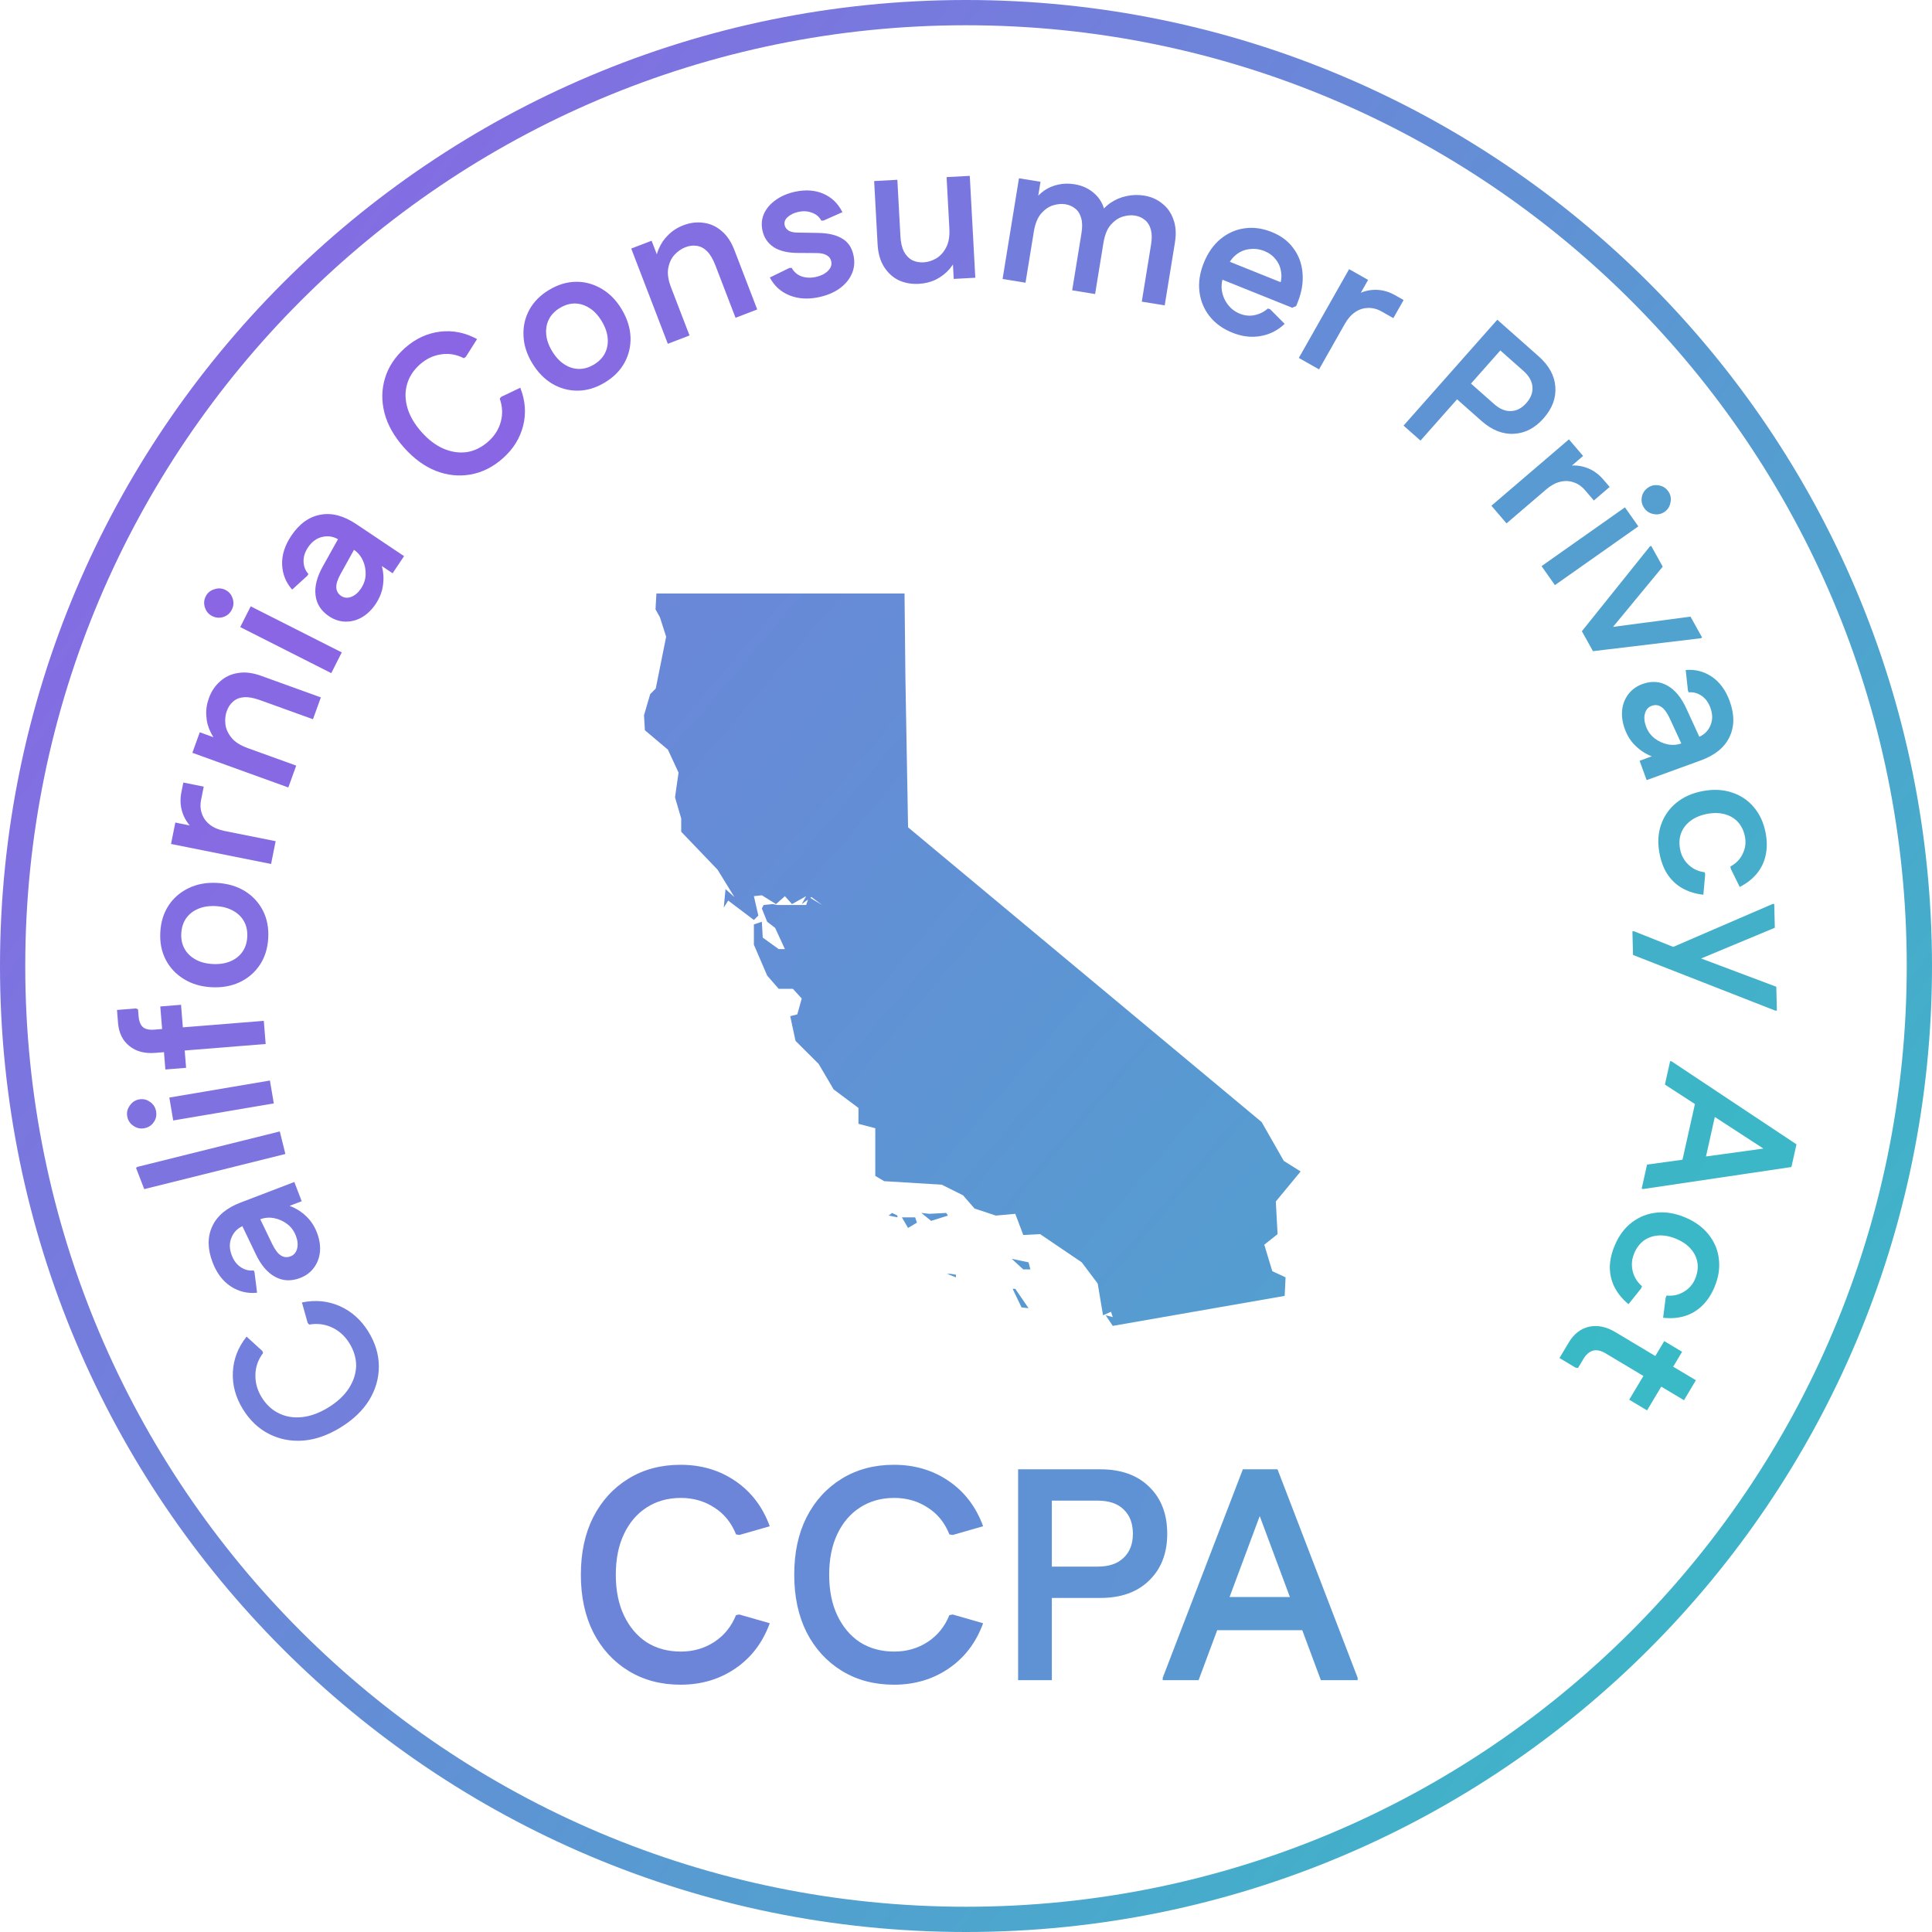 <svg width="153" height="153" viewBox="0 0 153 153" fill="none" xmlns="http://www.w3.org/2000/svg">
<path d="M81.456 103.602L80.895 103.533L80.193 102.065H80.403L81.456 103.602ZM75.281 100.877L75.702 100.947V101.157L75 100.877H75.281ZM81.456 99.969L81.597 100.528H81.035L80.123 99.689L81.456 99.969ZM72.474 96.405L72.614 96.824L71.912 97.243L71.421 96.405H72.474ZM71.07 96.265V96.405L70.368 96.265L70.649 96.055L71.07 96.265ZM73.597 96.125L74.93 96.055L75.07 96.265L73.737 96.684L72.965 96.055L73.597 96.125ZM71.702 53.708L71.912 65.518L99.912 88.858L101.667 91.933L103 92.771L101.035 95.147L101.175 97.733L100.123 98.571L100.754 100.667L101.807 101.157L101.737 102.624L88.123 105L87.561 104.161L88.123 104.301L87.983 103.882L87.351 104.161L86.93 101.646L85.667 99.969L82.368 97.733L81.035 97.802L80.403 96.125L78.86 96.265L77.175 95.706L76.263 94.658L74.579 93.819L70.017 93.54L69.316 93.121V89.347L67.983 88.998V87.74L66.017 86.272L64.825 84.246L63 82.429L62.579 80.472L63.14 80.332L63.491 79.075L62.789 78.306H61.667L60.754 77.258L59.702 74.812V73.205L60.333 72.995L60.404 74.253L61.667 75.161H62.158L61.386 73.484L60.754 72.995L60.333 71.947L60.474 71.668L61.175 71.598L61.526 71.668H63.842L64.053 71.039L65.105 71.668L64.263 71.039L63.491 71.598L63.842 70.969L62.719 71.598L62.158 70.969L61.456 71.598L60.333 70.899L59.702 70.969L60.053 72.506L59.702 72.855L57.667 71.318L57.316 71.877L57.456 70.41L58.158 71.039L56.825 68.872L53.947 65.868V64.819L53.456 63.142L53.737 61.185L52.895 59.369L51.07 57.831L51 56.643L51.491 54.966L52.333 54.128L51.912 54.617L52.754 50.424L52.263 48.887L51.912 48.258L51.983 47H71.632L71.702 53.708Z" fill="url(#paint0_linear_203_25)"/>
<path d="M124.238 106.311C124.643 105.633 125.176 105.219 125.838 105.068C126.509 104.922 127.207 105.065 127.93 105.498L134.302 109.306L133.358 110.886L127.151 107.175C126.785 106.957 126.455 106.884 126.163 106.958C125.865 107.04 125.609 107.26 125.395 107.617L124.968 108.332L124.776 108.31L123.499 107.547L124.238 106.311ZM131.795 106.205L133.209 107.05L130.435 111.692L129.02 110.847L131.795 106.205Z" fill="url(#paint1_linear_203_25)"/>
<path d="M127.886 98.605C128.21 97.839 128.662 97.237 129.241 96.798C129.821 96.36 130.474 96.104 131.2 96.029C131.927 95.954 132.683 96.084 133.469 96.416C134.245 96.745 134.859 97.196 135.311 97.769C135.773 98.347 136.044 98.995 136.122 99.711C136.211 100.432 136.093 101.176 135.769 101.942C135.519 102.531 135.199 103.015 134.807 103.394C134.411 103.782 133.952 104.057 133.432 104.219C132.912 104.381 132.336 104.427 131.706 104.357L131.907 102.774L131.982 102.597C132.482 102.647 132.934 102.549 133.34 102.304C133.754 102.062 134.053 101.725 134.236 101.293C134.424 100.851 134.487 100.427 134.428 100.019C134.369 99.612 134.195 99.243 133.907 98.912C133.628 98.586 133.243 98.319 132.752 98.111C132.27 97.907 131.811 97.816 131.372 97.839C130.934 97.862 130.543 97.992 130.2 98.229C129.866 98.47 129.605 98.811 129.418 99.254C129.285 99.568 129.224 99.878 129.233 100.183C129.239 100.498 129.308 100.8 129.441 101.088C129.574 101.376 129.772 101.633 130.035 101.86L129.96 102.037L128.964 103.283C128.469 102.865 128.095 102.406 127.844 101.906C127.602 101.409 127.483 100.884 127.486 100.329C127.495 99.789 127.628 99.214 127.886 98.605Z" fill="url(#paint2_linear_203_25)"/>
<path d="M130.433 92.228L141.918 90.645L142.267 90.624L141.866 92.42L130.133 94.161L130.008 94.133L130.433 92.228ZM132.264 84.03L132.389 84.058L142.267 90.624L141.866 92.42L141.57 92.206L131.849 85.888L132.264 84.03ZM134.445 86.451L136.058 87.303L134.799 92.941L132.976 93.025L134.445 86.451Z" fill="url(#paint3_linear_203_25)"/>
<path d="M129.276 73.754L129.404 73.751L132.508 74.986L133.964 75.622L140.669 78.143L140.717 80.03L140.589 80.034L129.323 75.626L129.276 73.754ZM132.508 74.986L140.378 71.588L140.506 71.585L140.553 73.472L133.361 76.469L132.546 76.489L132.508 74.986Z" fill="url(#paint4_linear_203_25)"/>
<path d="M131.414 67.55C131.262 66.732 131.306 65.981 131.548 65.296C131.789 64.61 132.192 64.036 132.757 63.573C133.322 63.11 134.024 62.8 134.863 62.644C135.691 62.49 136.452 62.528 137.146 62.757C137.85 62.984 138.432 63.374 138.894 63.929C139.365 64.481 139.677 65.166 139.829 65.984C139.946 66.613 139.946 67.194 139.828 67.726C139.712 68.268 139.482 68.751 139.137 69.173C138.792 69.595 138.338 69.951 137.773 70.24L137.068 68.809L137.032 68.62C137.477 68.386 137.8 68.054 138.003 67.626C138.216 67.196 138.279 66.75 138.193 66.289C138.106 65.817 137.925 65.427 137.651 65.12C137.376 64.813 137.028 64.601 136.605 64.485C136.192 64.366 135.724 64.356 135.199 64.453C134.685 64.549 134.252 64.727 133.899 64.988C133.546 65.249 133.292 65.573 133.136 65.96C132.991 66.345 132.962 66.774 133.05 67.246C133.112 67.581 133.232 67.874 133.408 68.123C133.587 68.383 133.811 68.596 134.081 68.763C134.35 68.93 134.658 69.035 135.002 69.079L135.037 69.268L134.893 70.857C134.25 70.782 133.686 70.605 133.2 70.326C132.724 70.046 132.335 69.673 132.032 69.209C131.741 68.753 131.535 68.2 131.414 67.55Z" fill="url(#paint5_linear_203_25)"/>
<path d="M128.672 57.728C128.482 57.207 128.412 56.704 128.463 56.22C128.518 55.746 128.683 55.328 128.96 54.966C129.237 54.605 129.606 54.34 130.067 54.172C130.779 53.913 131.435 53.952 132.034 54.29C132.644 54.624 133.152 55.239 133.558 56.136L134.871 58.995L133.443 59.515L132.238 56.906C132.022 56.44 131.796 56.13 131.559 55.978C131.322 55.826 131.068 55.799 130.798 55.898C130.527 55.996 130.351 56.197 130.268 56.5C130.185 56.802 130.211 57.139 130.346 57.51C130.488 57.901 130.711 58.217 131.015 58.458C131.332 58.706 131.681 58.868 132.061 58.946C132.441 59.023 132.811 58.996 133.172 58.865L134.42 58.41C134.901 58.235 135.239 57.931 135.433 57.497C135.636 57.059 135.644 56.58 135.454 56.059C135.293 55.618 135.05 55.292 134.723 55.082C134.411 54.878 134.08 54.794 133.73 54.831L133.669 54.665L133.494 53.06C134.241 52.993 134.929 53.168 135.558 53.586C136.191 54.014 136.664 54.659 136.978 55.521C137.368 56.593 137.362 57.544 136.96 58.371C136.567 59.195 135.81 59.812 134.687 60.22L130.402 61.78L129.844 60.247L132.054 59.442L132.188 60.091C131.714 60.128 131.239 60.057 130.765 59.877C130.301 59.694 129.884 59.42 129.513 59.056C129.145 58.702 128.865 58.259 128.672 57.728Z" fill="url(#paint6_linear_203_25)"/>
<path d="M125.335 50.1L126.134 49.857L133.875 48.833L134.792 50.483L134.68 50.546L126.151 51.568L125.335 50.1ZM125.273 49.988L130.647 43.287L130.759 43.225L131.676 44.875L126.709 50.892L126.081 51.443L125.273 49.988Z" fill="url(#paint7_linear_203_25)"/>
<path d="M122.079 44.833L128.684 40.179L129.744 41.684L123.138 46.337L122.079 44.833ZM130.213 40.238C130.029 39.976 129.963 39.689 130.018 39.377C130.072 39.065 130.234 38.814 130.504 38.623C130.757 38.445 131.04 38.383 131.352 38.437C131.673 38.485 131.928 38.644 132.119 38.915C132.297 39.168 132.354 39.453 132.292 39.771C132.244 40.092 132.089 40.345 131.827 40.529C131.566 40.713 131.276 40.774 130.957 40.711C130.645 40.657 130.397 40.499 130.213 40.238Z" fill="url(#paint8_linear_203_25)"/>
<path d="M118.109 40.05L124.247 34.795L125.37 36.108L123.803 37.45L123.525 37.077C124.149 36.838 124.768 36.799 125.384 36.96C125.999 37.121 126.526 37.457 126.963 37.967L127.473 38.563L126.221 39.635L125.534 38.832C125.263 38.516 124.955 38.303 124.608 38.193C124.269 38.076 123.914 38.064 123.544 38.156C123.173 38.249 122.81 38.447 122.454 38.753L119.306 41.448L118.109 40.05Z" fill="url(#paint9_linear_203_25)"/>
<path d="M120.87 31.924C121.238 31.508 121.4 31.075 121.358 30.625C121.323 30.181 121.082 29.761 120.635 29.365L118.179 27.191L119.282 25.945L121.846 28.215C122.668 28.943 123.11 29.747 123.171 30.628C123.24 31.515 122.928 32.35 122.236 33.133L120.87 31.924ZM111.151 33.705L118.575 25.319L119.917 26.507L112.493 34.893L111.151 33.705ZM114.753 31.06L115.856 29.814L118.312 31.989C118.759 32.385 119.205 32.573 119.65 32.553C120.103 32.541 120.509 32.331 120.87 31.924L122.236 33.133C121.55 33.907 120.762 34.314 119.873 34.353C118.992 34.399 118.14 34.058 117.317 33.33L114.753 31.06Z" fill="url(#paint10_linear_203_25)"/>
<path d="M102.857 28.346L106.84 21.315L108.343 22.167L107.326 23.963L106.938 23.706C107.443 23.269 108.012 23.021 108.646 22.964C109.279 22.906 109.889 23.042 110.473 23.373L111.155 23.76L110.343 25.194L109.424 24.673C109.062 24.468 108.7 24.373 108.336 24.388C107.977 24.393 107.64 24.502 107.323 24.715C107.006 24.928 106.732 25.238 106.501 25.647L104.458 29.253L102.857 28.346Z" fill="url(#paint11_linear_203_25)"/>
<path d="M97.594 26.346C96.831 26.04 96.226 25.601 95.777 25.03C95.338 24.463 95.074 23.817 94.986 23.092C94.898 22.367 95.013 21.609 95.331 20.817C95.645 20.035 96.08 19.41 96.635 18.944C97.204 18.471 97.836 18.185 98.531 18.085C99.241 17.979 99.967 18.075 100.709 18.373C101.451 18.671 102.025 19.102 102.431 19.667C102.85 20.227 103.089 20.875 103.15 21.611C103.22 22.352 103.09 23.134 102.761 23.955L102.647 24.237L102.335 24.371L95.876 21.777L96.449 20.352L102.358 22.725L101.315 22.702C101.472 22.283 101.516 21.887 101.448 21.514C101.393 21.136 101.248 20.808 101.015 20.53C100.796 20.247 100.503 20.031 100.137 19.884C99.741 19.725 99.341 19.674 98.939 19.731C98.541 19.778 98.187 19.929 97.878 20.184C97.573 20.43 97.335 20.765 97.164 21.191L96.925 21.784C96.762 22.19 96.707 22.599 96.76 23.011C96.827 23.417 96.984 23.785 97.231 24.114C97.478 24.443 97.8 24.687 98.196 24.846C98.572 24.997 98.953 25.036 99.339 24.961C99.74 24.88 100.098 24.702 100.416 24.427L100.594 24.499L101.736 25.647C101.181 26.172 100.54 26.494 99.813 26.616C99.095 26.742 98.356 26.652 97.594 26.346Z" fill="url(#paint12_linear_203_25)"/>
<path d="M79.397 22.093L80.695 14.118L82.401 14.396L82.085 16.339L81.833 15.99C82.078 15.619 82.364 15.32 82.693 15.092C83.022 14.865 83.388 14.708 83.79 14.622C84.195 14.526 84.634 14.517 85.108 14.594C85.772 14.702 86.331 14.982 86.787 15.434C87.243 15.887 87.502 16.486 87.564 17.231L86.985 17.104C87.238 16.68 87.553 16.337 87.931 16.075C88.309 15.812 88.727 15.631 89.186 15.533C89.657 15.426 90.135 15.412 90.62 15.491C91.157 15.579 91.626 15.784 92.027 16.109C92.44 16.425 92.739 16.846 92.923 17.374C93.12 17.892 93.16 18.509 93.043 19.225L92.236 24.184L90.42 23.888L91.155 19.372C91.232 18.898 91.226 18.502 91.138 18.185C91.05 17.858 90.897 17.606 90.677 17.429C90.459 17.243 90.192 17.123 89.876 17.072C89.581 17.024 89.258 17.052 88.906 17.157C88.564 17.264 88.248 17.482 87.956 17.813C87.677 18.135 87.485 18.617 87.38 19.259L86.724 23.286L84.908 22.991L85.644 18.474C85.721 18 85.715 17.605 85.626 17.288C85.539 16.96 85.385 16.709 85.165 16.532C84.947 16.345 84.68 16.226 84.365 16.175C84.07 16.127 83.746 16.155 83.394 16.26C83.053 16.366 82.736 16.585 82.445 16.916C82.163 17.248 81.971 17.73 81.869 18.362L81.213 22.389L79.397 22.093Z" fill="url(#paint13_linear_203_25)"/>
<path d="M76.799 13.927L77.237 21.995L75.528 22.088L75.416 20.027L75.881 20.033C75.736 20.511 75.513 20.929 75.212 21.288C74.91 21.635 74.552 21.916 74.136 22.131C73.72 22.335 73.261 22.451 72.761 22.478C72.186 22.509 71.657 22.415 71.175 22.196C70.703 21.965 70.316 21.612 70.012 21.137C69.709 20.662 69.537 20.063 69.498 19.338L69.226 14.338L71.064 14.238L71.306 18.695C71.333 19.196 71.424 19.602 71.58 19.914C71.747 20.226 71.962 20.454 72.226 20.6C72.501 20.735 72.808 20.793 73.149 20.775C73.469 20.757 73.789 20.66 74.111 20.482C74.442 20.293 74.71 20.006 74.913 19.621C75.127 19.236 75.217 18.724 75.182 18.084L74.962 14.026L76.799 13.927Z" fill="url(#paint14_linear_203_25)"/>
<path d="M64.848 23.534C63.992 23.717 63.219 23.67 62.527 23.393C61.835 23.115 61.314 22.643 60.964 21.976L62.52 21.218L62.698 21.212C62.864 21.526 63.119 21.75 63.464 21.883C63.817 22.004 64.197 22.021 64.603 21.934C65 21.849 65.316 21.694 65.551 21.469C65.795 21.232 65.888 20.977 65.83 20.706C65.781 20.477 65.658 20.312 65.462 20.212C65.274 20.099 65.006 20.042 64.656 20.041L63.1 20.03C62.334 20.02 61.717 19.863 61.248 19.559C60.788 19.243 60.499 18.809 60.38 18.256C60.278 17.776 60.319 17.331 60.504 16.921C60.697 16.497 61.007 16.137 61.434 15.838C61.858 15.529 62.373 15.31 62.978 15.18C63.802 15.004 64.545 15.058 65.205 15.342C65.866 15.626 66.368 16.113 66.713 16.803L65.218 17.466L65.039 17.472C64.889 17.177 64.642 16.968 64.3 16.845C63.968 16.719 63.614 16.697 63.238 16.777C62.884 16.853 62.597 16.991 62.378 17.191C62.167 17.377 62.087 17.591 62.138 17.831C62.176 18.008 62.284 18.154 62.461 18.269C62.636 18.373 62.887 18.423 63.213 18.419L64.773 18.445C65.583 18.457 66.22 18.605 66.684 18.887C67.156 19.157 67.458 19.599 67.59 20.215C67.704 20.747 67.657 21.242 67.45 21.701C67.251 22.147 66.924 22.533 66.47 22.86C66.025 23.173 65.484 23.398 64.848 23.534Z" fill="url(#paint15_linear_203_25)"/>
<path d="M52.887 27.226L49.989 19.684L51.602 19.064L52.342 20.991L51.898 21.127C51.888 20.628 51.974 20.167 52.154 19.743C52.33 19.31 52.585 18.932 52.918 18.61C53.248 18.277 53.646 18.021 54.114 17.841C54.652 17.635 55.181 17.569 55.701 17.643C56.227 17.704 56.702 17.915 57.127 18.278C57.558 18.626 57.904 19.139 58.164 19.816L59.966 24.506L58.249 25.166L56.648 20.999C56.464 20.521 56.25 20.157 56.006 19.909C55.761 19.66 55.488 19.513 55.186 19.47C54.893 19.422 54.587 19.459 54.269 19.582C53.97 19.697 53.69 19.89 53.429 20.162C53.178 20.43 53.01 20.78 52.924 21.213C52.839 21.645 52.911 22.16 53.141 22.758L54.605 26.566L52.887 27.226Z" fill="url(#paint16_linear_203_25)"/>
<path d="M47.883 30.302C47.187 30.718 46.481 30.93 45.764 30.937C45.047 30.944 44.373 30.763 43.742 30.395C43.105 30.017 42.571 29.467 42.138 28.744C41.71 28.031 41.483 27.309 41.456 26.579C41.424 25.84 41.58 25.156 41.924 24.527C42.269 23.898 42.788 23.375 43.484 22.958C44.188 22.536 44.899 22.322 45.617 22.315C46.334 22.308 47.01 22.494 47.647 22.871C48.278 23.239 48.807 23.78 49.234 24.494C49.667 25.217 49.9 25.948 49.932 26.687C49.959 27.417 49.8 28.096 49.456 28.725C49.112 29.354 48.587 29.88 47.883 30.302ZM47.028 28.874C47.43 28.633 47.723 28.333 47.906 27.975C48.09 27.616 48.162 27.219 48.124 26.781C48.086 26.344 47.932 25.901 47.664 25.453C47.384 24.986 47.064 24.637 46.702 24.407C46.334 24.167 45.949 24.043 45.547 24.035C45.144 24.028 44.742 24.145 44.339 24.386C43.946 24.622 43.657 24.919 43.474 25.277C43.291 25.635 43.218 26.033 43.256 26.47C43.289 26.898 43.442 27.341 43.716 27.799C43.99 28.256 44.311 28.605 44.679 28.845C45.046 29.085 45.431 29.209 45.834 29.216C46.236 29.224 46.634 29.11 47.028 28.874Z" fill="url(#paint17_linear_203_25)"/>
<path d="M39.827 36.29C39.045 36.984 38.192 37.413 37.268 37.577C36.344 37.741 35.424 37.645 34.509 37.288C33.601 36.925 32.761 36.308 31.989 35.439C31.21 34.561 30.697 33.654 30.451 32.718C30.205 31.766 30.219 30.841 30.491 29.943C30.764 29.045 31.291 28.249 32.072 27.555C32.894 26.826 33.811 26.397 34.824 26.268C35.836 26.139 36.822 26.334 37.781 26.852L36.881 28.272L36.728 28.365C36.133 28.065 35.531 27.965 34.921 28.065C34.303 28.156 33.747 28.422 33.253 28.861C32.734 29.321 32.393 29.852 32.229 30.455C32.065 31.042 32.078 31.658 32.266 32.304C32.454 32.95 32.825 33.584 33.377 34.206C33.929 34.829 34.515 35.271 35.134 35.535C35.753 35.798 36.367 35.888 36.977 35.803C37.587 35.703 38.152 35.423 38.67 34.963C39.165 34.524 39.494 34.003 39.658 33.401C39.823 32.799 39.795 32.189 39.575 31.571L39.685 31.43L41.202 30.705C41.602 31.718 41.679 32.72 41.431 33.71C41.183 34.7 40.648 35.56 39.827 36.29Z" fill="url(#paint18_linear_203_25)"/>
<path d="M29.75 47.831C29.441 48.292 29.076 48.645 28.656 48.889C28.241 49.125 27.806 49.238 27.35 49.228C26.895 49.218 26.463 49.077 26.055 48.803C25.426 48.382 25.071 47.829 24.99 47.146C24.899 46.456 25.097 45.683 25.581 44.826L27.113 42.078L28.376 42.924L26.982 45.437C26.732 45.886 26.616 46.252 26.633 46.533C26.65 46.814 26.778 47.034 27.018 47.195C27.257 47.355 27.523 47.379 27.816 47.267C28.109 47.156 28.366 46.936 28.585 46.608C28.817 46.263 28.941 45.896 28.956 45.508C28.969 45.106 28.894 44.729 28.733 44.376C28.57 44.024 28.33 43.741 28.011 43.527L26.908 42.788C26.482 42.503 26.037 42.41 25.573 42.51C25.099 42.603 24.708 42.88 24.399 43.341C24.138 43.731 24.019 44.12 24.042 44.508C24.061 44.88 24.189 45.197 24.425 45.458L24.328 45.604L23.136 46.693C22.64 46.13 22.375 45.471 22.341 44.717C22.314 43.953 22.555 43.191 23.066 42.429C23.701 41.48 24.471 40.925 25.377 40.761C26.274 40.591 27.218 40.839 28.211 41.504L31.999 44.042L31.091 45.398L29.137 44.089L29.582 43.597C29.892 43.959 30.114 44.384 30.249 44.872C30.375 45.355 30.401 45.853 30.326 46.368C30.256 46.874 30.064 47.361 29.75 47.831Z" fill="url(#paint19_linear_203_25)"/>
<path d="M26.234 53.308L19.024 49.66L19.855 48.018L27.065 51.666L26.234 53.308ZM18.358 48.283C18.214 48.569 17.991 48.761 17.69 48.859C17.389 48.958 17.091 48.933 16.796 48.784C16.52 48.644 16.333 48.424 16.234 48.123C16.126 47.817 16.146 47.516 16.296 47.221C16.435 46.945 16.66 46.76 16.971 46.666C17.277 46.558 17.572 46.576 17.858 46.721C18.143 46.865 18.333 47.093 18.427 47.403C18.526 47.704 18.503 47.998 18.358 48.283Z" fill="url(#paint20_linear_203_25)"/>
<path d="M22.833 62.362L15.234 59.616L15.821 57.991L17.762 58.692L17.574 59.118C17.191 58.798 16.898 58.431 16.696 58.018C16.483 57.601 16.364 57.161 16.339 56.698C16.303 56.231 16.371 55.763 16.541 55.291C16.737 54.749 17.033 54.306 17.43 53.962C17.82 53.604 18.291 53.383 18.843 53.299C19.389 53.201 20.003 53.275 20.685 53.522L25.41 55.229L24.785 56.959L20.586 55.443C20.105 55.269 19.69 55.193 19.342 55.214C18.994 55.236 18.704 55.347 18.473 55.547C18.246 55.737 18.074 55.992 17.958 56.313C17.849 56.614 17.812 56.953 17.847 57.328C17.885 57.693 18.04 58.05 18.311 58.397C18.582 58.745 19.019 59.027 19.621 59.245L23.458 60.631L22.833 62.362Z" fill="url(#paint21_linear_203_25)"/>
<path d="M21.468 68.419L13.545 66.835L13.884 65.14L15.908 65.545L15.786 65.994C15.213 65.651 14.799 65.187 14.546 64.604C14.293 64.02 14.232 63.399 14.364 62.74L14.518 61.971L16.134 62.294L15.927 63.33C15.845 63.738 15.868 64.112 15.996 64.453C16.113 64.792 16.322 65.079 16.623 65.313C16.925 65.547 17.305 65.71 17.766 65.802L21.829 66.615L21.468 68.419Z" fill="url(#paint22_linear_203_25)"/>
<path d="M21.242 74.294C21.197 75.103 20.977 75.807 20.581 76.405C20.185 77.002 19.658 77.46 18.999 77.776C18.33 78.092 17.575 78.226 16.733 78.18C15.903 78.134 15.178 77.918 14.558 77.531C13.928 77.144 13.448 76.632 13.12 75.994C12.792 75.356 12.65 74.633 12.695 73.823C12.74 73.003 12.961 72.294 13.357 71.697C13.753 71.099 14.286 70.642 14.955 70.326C15.613 70.01 16.358 69.875 17.188 69.92C18.03 69.967 18.766 70.183 19.396 70.571C20.016 70.957 20.489 71.47 20.818 72.107C21.146 72.745 21.287 73.474 21.242 74.294ZM19.581 74.202C19.606 73.734 19.522 73.323 19.328 72.971C19.134 72.618 18.845 72.335 18.461 72.122C18.078 71.908 17.625 71.787 17.103 71.758C16.56 71.729 16.091 71.799 15.697 71.97C15.293 72.14 14.975 72.389 14.743 72.718C14.511 73.047 14.382 73.446 14.356 73.915C14.331 74.373 14.416 74.778 14.61 75.13C14.804 75.483 15.093 75.766 15.477 75.98C15.85 76.192 16.302 76.313 16.835 76.343C17.367 76.372 17.836 76.302 18.24 76.132C18.645 75.962 18.963 75.712 19.195 75.383C19.427 75.054 19.555 74.66 19.581 74.202Z" fill="url(#paint23_linear_203_25)"/>
<path d="M21.039 82.677L12.3 83.38C11.46 83.448 10.776 83.267 10.249 82.839C9.712 82.411 9.412 81.804 9.348 81.017L9.265 79.981L10.748 79.861L10.93 79.927L10.973 80.453C11.006 80.868 11.121 81.163 11.317 81.34C11.512 81.507 11.822 81.573 12.248 81.538L20.892 80.843L21.039 82.677ZM14.738 84.564L13.096 84.696L12.694 79.704L14.337 79.572L14.738 84.564Z" fill="url(#paint24_linear_203_25)"/>
<path d="M21.683 87.383L13.717 88.733L13.41 86.918L21.376 85.569L21.683 87.383ZM12.363 88.021C12.416 88.336 12.351 88.623 12.168 88.881C11.985 89.14 11.73 89.296 11.404 89.352C11.099 89.403 10.817 89.338 10.559 89.154C10.29 88.972 10.128 88.719 10.073 88.392C10.021 88.088 10.092 87.805 10.286 87.545C10.468 87.276 10.717 87.115 11.032 87.062C11.348 87.008 11.635 87.078 11.895 87.272C12.154 87.456 12.31 87.705 12.363 88.021Z" fill="url(#paint25_linear_203_25)"/>
<path d="M22.601 91.387L11.422 94.17L10.772 92.485L10.885 92.407L22.157 89.601L22.601 91.387Z" fill="url(#paint26_linear_203_25)"/>
<path d="M25.105 97.629C25.303 98.147 25.381 98.648 25.338 99.133C25.291 99.607 25.132 100.028 24.861 100.394C24.59 100.761 24.226 101.031 23.767 101.207C23.06 101.477 22.404 101.449 21.799 101.121C21.183 100.796 20.666 100.189 20.245 99.299L18.886 96.462L20.305 95.919L21.553 98.508C21.776 98.971 22.007 99.276 22.246 99.425C22.486 99.573 22.74 99.596 23.009 99.493C23.278 99.39 23.451 99.186 23.529 98.882C23.607 98.579 23.575 98.242 23.434 97.874C23.286 97.485 23.058 97.173 22.75 96.936C22.429 96.694 22.078 96.537 21.697 96.466C21.315 96.395 20.945 96.428 20.587 96.565L19.346 97.039C18.868 97.222 18.536 97.532 18.349 97.969C18.152 98.41 18.153 98.889 18.351 99.407C18.518 99.846 18.767 100.167 19.097 100.373C19.413 100.571 19.745 100.65 20.095 100.608L20.158 100.772L20.359 102.374C19.613 102.453 18.922 102.289 18.287 101.882C17.647 101.464 17.163 100.827 16.836 99.97C16.428 98.904 16.419 97.954 16.808 97.12C17.187 96.29 17.934 95.661 19.05 95.234L23.309 93.605L23.892 95.129L21.695 95.969L21.55 95.323C22.024 95.278 22.5 95.342 22.977 95.513C23.444 95.689 23.866 95.956 24.242 96.314C24.616 96.662 24.903 97.101 25.105 97.629Z" fill="url(#paint27_linear_203_25)"/>
<path d="M29.175 105.462C29.724 106.352 29.999 107.266 30.002 108.204C30.004 109.143 29.75 110.032 29.241 110.873C28.726 111.704 27.974 112.425 26.985 113.035C25.986 113.651 25.004 114 24.039 114.081C23.059 114.159 22.151 113.986 21.313 113.563C20.476 113.14 19.783 112.483 19.234 111.594C18.657 110.658 18.393 109.681 18.441 108.661C18.488 107.642 18.85 106.704 19.526 105.849L20.769 106.981L20.834 107.148C20.436 107.681 20.234 108.257 20.227 108.876C20.211 109.5 20.376 110.093 20.723 110.656C21.087 111.246 21.552 111.674 22.117 111.94C22.667 112.202 23.276 112.296 23.945 112.222C24.614 112.148 25.302 111.892 26.01 111.456C26.718 111.019 27.256 110.518 27.622 109.954C27.988 109.39 28.182 108.8 28.204 108.185C28.211 107.567 28.033 106.962 27.669 106.372C27.321 105.809 26.865 105.395 26.3 105.129C25.736 104.864 25.13 104.786 24.484 104.897L24.364 104.764L23.911 103.145C24.978 102.925 25.978 103.022 26.911 103.437C27.844 103.852 28.598 104.527 29.175 105.462Z" fill="url(#paint28_linear_203_25)"/>
<path d="M104.604 133.058L98.568 116.859L98.425 116.358H101.169L107.515 132.867V133.058H104.604ZM92.079 133.058V132.867L98.425 116.358H101.169L100.954 116.859L94.918 133.058H92.079ZM94.894 129.098L95.61 126.473H104.222L104.938 129.098H94.894Z" fill="url(#paint29_linear_203_25)"/>
<path d="M89.716 121.463C89.716 120.636 89.47 119.992 88.977 119.531C88.5 119.069 87.816 118.839 86.925 118.839H82.034V116.358H87.14C88.778 116.358 90.066 116.819 91.005 117.741C91.959 118.664 92.436 119.904 92.436 121.463H89.716ZM80.627 133.058V116.358H83.299V133.058H80.627ZM82.034 126.545V124.064H86.925C87.816 124.064 88.5 123.833 88.977 123.372C89.47 122.911 89.716 122.274 89.716 121.463H92.436C92.436 123.006 91.959 124.239 91.005 125.161C90.066 126.084 88.778 126.545 87.14 126.545H82.034Z" fill="url(#paint30_linear_203_25)"/>
<path d="M70.794 133.416C69.235 133.416 67.86 133.05 66.667 132.319C65.474 131.587 64.543 130.569 63.875 129.265C63.223 127.961 62.897 126.442 62.897 124.708C62.897 122.958 63.223 121.439 63.875 120.151C64.543 118.847 65.474 117.829 66.667 117.097C67.86 116.366 69.235 116 70.794 116C72.432 116 73.88 116.429 75.136 117.288C76.393 118.147 77.299 119.34 77.856 120.867L75.446 121.559L75.184 121.511C74.818 120.588 74.246 119.881 73.466 119.388C72.687 118.879 71.804 118.624 70.818 118.624C69.784 118.624 68.878 118.879 68.098 119.388C67.335 119.881 66.738 120.581 66.309 121.487C65.879 122.394 65.665 123.467 65.665 124.708C65.665 125.949 65.879 127.022 66.309 127.929C66.738 128.835 67.335 129.543 68.098 130.052C68.878 130.545 69.784 130.792 70.818 130.792C71.804 130.792 72.687 130.537 73.466 130.028C74.246 129.519 74.818 128.812 75.184 127.905L75.446 127.857L77.856 128.549C77.299 130.076 76.393 131.269 75.136 132.128C73.88 132.987 72.432 133.416 70.794 133.416Z" fill="url(#paint31_linear_203_25)"/>
<path d="M53.897 133.416C52.338 133.416 50.962 133.05 49.77 132.319C48.577 131.587 47.646 130.569 46.978 129.265C46.326 127.961 46 126.442 46 124.708C46 122.958 46.326 121.439 46.978 120.151C47.646 118.847 48.577 117.829 49.77 117.097C50.962 116.366 52.338 116 53.897 116C55.535 116 56.983 116.429 58.239 117.288C59.496 118.147 60.402 119.34 60.959 120.867L58.549 121.559L58.287 121.511C57.921 120.588 57.348 119.881 56.569 119.388C55.79 118.879 54.907 118.624 53.921 118.624C52.887 118.624 51.98 118.879 51.201 119.388C50.438 119.881 49.841 120.581 49.412 121.487C48.982 122.394 48.767 123.467 48.767 124.708C48.767 125.949 48.982 127.022 49.412 127.929C49.841 128.835 50.438 129.543 51.201 130.052C51.98 130.545 52.887 130.792 53.921 130.792C54.907 130.792 55.79 130.537 56.569 130.028C57.348 129.519 57.921 128.812 58.287 127.905L58.549 127.857L60.959 128.549C60.402 130.076 59.496 131.269 58.239 132.128C56.983 132.987 55.535 133.416 53.897 133.416Z" fill="url(#paint32_linear_203_25)"/>
<path d="M151 76.5C151 35.355 117.645 2 76.5 2C35.355 2 2 35.355 2 76.5C2 117.645 35.355 151 76.5 151V153C34.25 153 0 118.75 0 76.5C0 34.25 34.25 0 76.5 0C118.75 0 153 34.25 153 76.5C153 118.75 118.75 153 76.5 153V151C117.645 151 151 117.645 151 76.5Z" fill="url(#paint33_linear_203_25)"/>
<defs>
<linearGradient id="paint0_linear_203_25" x1="-142.071" y1="-26.043" x2="274.784" y2="328.483" gradientUnits="userSpaceOnUse">
<stop stop-color="#A54AEF"/>
<stop offset="1" stop-color="#00F5B0"/>
</linearGradient>
<linearGradient id="paint1_linear_203_25" x1="-1911.96" y1="-2061.38" x2="1931.83" y2="-341.885" gradientUnits="userSpaceOnUse">
<stop stop-color="#A54AEF"/>
<stop offset="1" stop-color="#00F5B0"/>
</linearGradient>
<linearGradient id="paint2_linear_203_25" x1="-2454.22" y1="-1478.66" x2="1406.73" y2="1223.03" gradientUnits="userSpaceOnUse">
<stop stop-color="#A54AEF"/>
<stop offset="1" stop-color="#00F5B0"/>
</linearGradient>
<linearGradient id="paint3_linear_203_25" x1="-1766.1" y1="-1042.21" x2="1228.44" y2="748.273" gradientUnits="userSpaceOnUse">
<stop stop-color="#A54AEF"/>
<stop offset="1" stop-color="#00F5B0"/>
</linearGradient>
<linearGradient id="paint4_linear_203_25" x1="-1882.76" y1="-1024.39" x2="1505.93" y2="786.236" gradientUnits="userSpaceOnUse">
<stop stop-color="#A54AEF"/>
<stop offset="1" stop-color="#00F5B0"/>
</linearGradient>
<linearGradient id="paint5_linear_203_25" x1="-2543.61" y1="-875.571" x2="1351.33" y2="1848.91" gradientUnits="userSpaceOnUse">
<stop stop-color="#A54AEF"/>
<stop offset="1" stop-color="#00F5B0"/>
</linearGradient>
<linearGradient id="paint6_linear_203_25" x1="-2427.96" y1="-666.158" x2="1305.87" y2="2009.24" gradientUnits="userSpaceOnUse">
<stop stop-color="#A54AEF"/>
<stop offset="1" stop-color="#00F5B0"/>
</linearGradient>
<linearGradient id="paint7_linear_203_25" x1="-2198.52" y1="-517.204" x2="1535.2" y2="1850.82" gradientUnits="userSpaceOnUse">
<stop stop-color="#A54AEF"/>
<stop offset="1" stop-color="#00F5B0"/>
</linearGradient>
<linearGradient id="paint8_linear_203_25" x1="-1996.39" y1="-452.121" x2="1710.58" y2="1622.38" gradientUnits="userSpaceOnUse">
<stop stop-color="#A54AEF"/>
<stop offset="1" stop-color="#00F5B0"/>
</linearGradient>
<linearGradient id="paint9_linear_203_25" x1="-2117.88" y1="-454.805" x2="2091.93" y2="1709.32" gradientUnits="userSpaceOnUse">
<stop stop-color="#A54AEF"/>
<stop offset="1" stop-color="#00F5B0"/>
</linearGradient>
<linearGradient id="paint10_linear_203_25" x1="-1560" y1="-164.61" x2="1551.2" y2="1626.85" gradientUnits="userSpaceOnUse">
<stop stop-color="#A54AEF"/>
<stop offset="1" stop-color="#00F5B0"/>
</linearGradient>
<linearGradient id="paint11_linear_203_25" x1="-2108.58" y1="-121.366" x2="1952.16" y2="2688.92" gradientUnits="userSpaceOnUse">
<stop stop-color="#A54AEF"/>
<stop offset="1" stop-color="#00F5B0"/>
</linearGradient>
<linearGradient id="paint12_linear_203_25" x1="-1983.78" y1="-53.618" x2="1862.29" y2="2870.62" gradientUnits="userSpaceOnUse">
<stop stop-color="#A54AEF"/>
<stop offset="1" stop-color="#00F5B0"/>
</linearGradient>
<linearGradient id="paint13_linear_203_25" x1="-1014.33" y1="13.688" x2="1820.59" y2="1519.37" gradientUnits="userSpaceOnUse">
<stop stop-color="#A54AEF"/>
<stop offset="1" stop-color="#00F5B0"/>
</linearGradient>
<linearGradient id="paint14_linear_203_25" x1="-1541.87" y1="19.531" x2="2352.72" y2="3029.57" gradientUnits="userSpaceOnUse">
<stop stop-color="#A54AEF"/>
<stop offset="1" stop-color="#00F5B0"/>
</linearGradient>
<linearGradient id="paint15_linear_203_25" x1="-1500.33" y1="-1.071" x2="2465.36" y2="3353.6" gradientUnits="userSpaceOnUse">
<stop stop-color="#A54AEF"/>
<stop offset="1" stop-color="#00F5B0"/>
</linearGradient>
<linearGradient id="paint16_linear_203_25" x1="-942.938" y1="-41.297" x2="2418.49" y2="2301.79" gradientUnits="userSpaceOnUse">
<stop stop-color="#A54AEF"/>
<stop offset="1" stop-color="#00F5B0"/>
</linearGradient>
<linearGradient id="paint17_linear_203_25" x1="-955.097" y1="-129.466" x2="2857.71" y2="2674.34" gradientUnits="userSpaceOnUse">
<stop stop-color="#A54AEF"/>
<stop offset="1" stop-color="#00F5B0"/>
</linearGradient>
<linearGradient id="paint18_linear_203_25" x1="-565.857" y1="-150.129" x2="2307.26" y2="1952.24" gradientUnits="userSpaceOnUse">
<stop stop-color="#A54AEF"/>
<stop offset="1" stop-color="#00F5B0"/>
</linearGradient>
<linearGradient id="paint19_linear_203_25" x1="-536.029" y1="-461.376" x2="3130.22" y2="1878.01" gradientUnits="userSpaceOnUse">
<stop stop-color="#A54AEF"/>
<stop offset="1" stop-color="#00F5B0"/>
</linearGradient>
<linearGradient id="paint20_linear_203_25" x1="-388.423" y1="-719.899" x2="3426.77" y2="979.841" gradientUnits="userSpaceOnUse">
<stop stop-color="#A54AEF"/>
<stop offset="1" stop-color="#00F5B0"/>
</linearGradient>
<linearGradient id="paint21_linear_203_25" x1="-401.995" y1="-642.576" x2="3049.09" y2="1591.41" gradientUnits="userSpaceOnUse">
<stop stop-color="#A54AEF"/>
<stop offset="1" stop-color="#00F5B0"/>
</linearGradient>
<linearGradient id="paint22_linear_203_25" x1="-462.643" y1="-1114.05" x2="4104.61" y2="1458.18" gradientUnits="userSpaceOnUse">
<stop stop-color="#A54AEF"/>
<stop offset="1" stop-color="#00F5B0"/>
</linearGradient>
<linearGradient id="paint23_linear_203_25" x1="-432.219" y1="-1014.68" x2="3476.04" y2="1718.52" gradientUnits="userSpaceOnUse">
<stop stop-color="#A54AEF"/>
<stop offset="1" stop-color="#00F5B0"/>
</linearGradient>
<linearGradient id="paint24_linear_203_25" x1="-269.881" y1="-1927.51" x2="3580.92" y2="-715.001" gradientUnits="userSpaceOnUse">
<stop stop-color="#A54AEF"/>
<stop offset="1" stop-color="#00F5B0"/>
</linearGradient>
<linearGradient id="paint25_linear_203_25" x1="-283.721" y1="-2840.46" x2="3775.55" y2="-1880.54" gradientUnits="userSpaceOnUse">
<stop stop-color="#A54AEF"/>
<stop offset="1" stop-color="#00F5B0"/>
</linearGradient>
<linearGradient id="paint26_linear_203_25" x1="-288.123" y1="-2497.76" x2="3619.71" y2="-1405.79" gradientUnits="userSpaceOnUse">
<stop stop-color="#A54AEF"/>
<stop offset="1" stop-color="#00F5B0"/>
</linearGradient>
<linearGradient id="paint27_linear_203_25" x1="-485.804" y1="-1368.13" x2="3231.23" y2="1309.55" gradientUnits="userSpaceOnUse">
<stop stop-color="#A54AEF"/>
<stop offset="1" stop-color="#00F5B0"/>
</linearGradient>
<linearGradient id="paint28_linear_203_25" x1="-396.021" y1="-1216.52" x2="2516.32" y2="799.969" gradientUnits="userSpaceOnUse">
<stop stop-color="#A54AEF"/>
<stop offset="1" stop-color="#00F5B0"/>
</linearGradient>
<linearGradient id="paint29_linear_203_25" x1="-1816.34" y1="-349.501" x2="2343.38" y2="825.388" gradientUnits="userSpaceOnUse">
<stop stop-color="#A54AEF"/>
<stop offset="1" stop-color="#00F5B0"/>
</linearGradient>
<linearGradient id="paint30_linear_203_25" x1="-2225.71" y1="-349.501" x2="2940.91" y2="1557.89" gradientUnits="userSpaceOnUse">
<stop stop-color="#A54AEF"/>
<stop offset="1" stop-color="#00F5B0"/>
</linearGradient>
<linearGradient id="paint31_linear_203_25" x1="-1575.81" y1="-331.995" x2="2667.06" y2="957.602" gradientUnits="userSpaceOnUse">
<stop stop-color="#A54AEF"/>
<stop offset="1" stop-color="#00F5B0"/>
</linearGradient>
<linearGradient id="paint32_linear_203_25" x1="-1402.98" y1="-331.995" x2="2839.88" y2="957.601" gradientUnits="userSpaceOnUse">
<stop stop-color="#A54AEF"/>
<stop offset="1" stop-color="#00F5B0"/>
</linearGradient>
<linearGradient id="paint33_linear_203_25" x1="-44" y1="-9.5" x2="250.5" y2="201" gradientUnits="userSpaceOnUse">
<stop stop-color="#A54AEF"/>
<stop offset="1" stop-color="#00F5B0"/>
</linearGradient>
</defs>
</svg>
